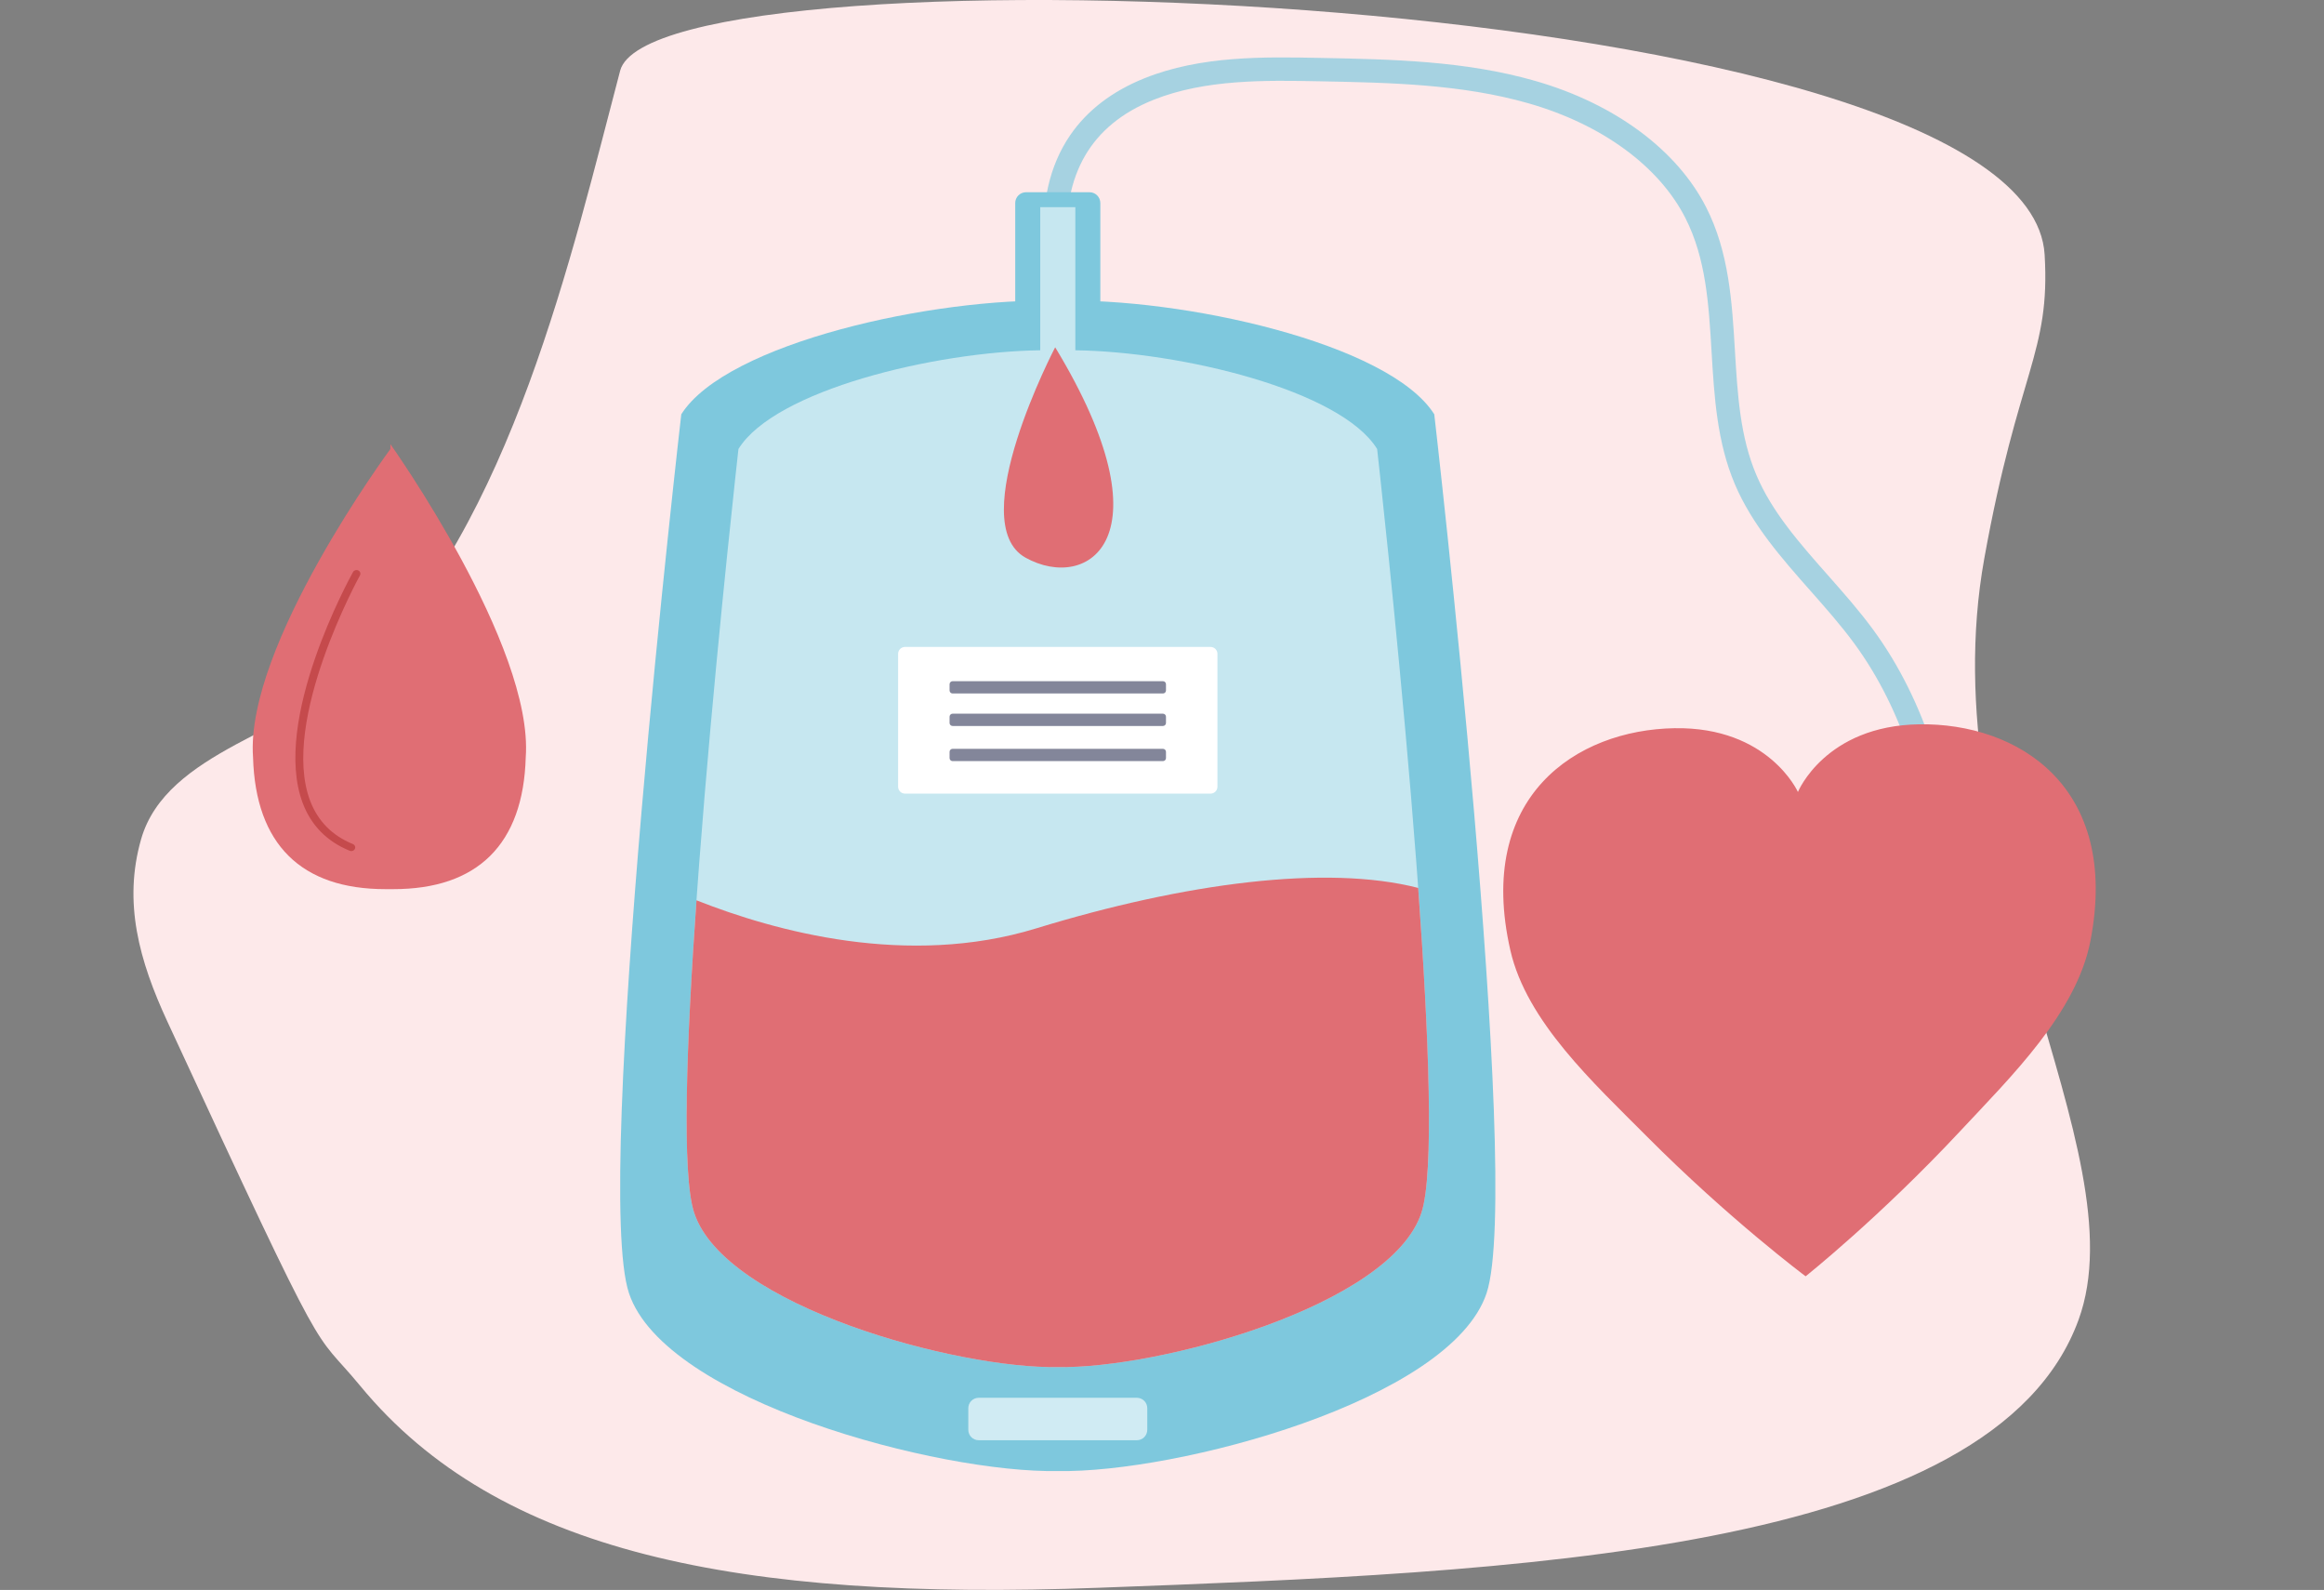 <?xml version="1.0" encoding="UTF-8"?>
<svg xmlns="http://www.w3.org/2000/svg" width="636" height="435" viewBox="0 0 636 435" fill="none">
  <rect x="0" y="0" width="636" height="435" fill="#808080" stroke="none"/>
  <path d="M543.041 152.757C552.321 101.309 561.153 96.692 559.546 69.677C555.203 -3.392 179.274 -16.877 169.715 19.34C156.631 68.914 139.921 143.569 98.632 183.173C80.967 200.123 45.5 205.407 38.6 229.657C33.686 246.917 38.052 262.756 45.82 279.537C91.279 377.747 84.835 362.507 98.632 379.232C136.235 424.811 201.958 438.104 300.621 434.415C413.693 430.191 545.452 425.263 568.83 361.103C585.755 314.661 527.929 236.513 543.041 152.757Z" fill="#FDE9EA"></path>
  <g opacity="0.68">
    <path d="M289.144 71.186C290.907 71.058 292.231 69.527 292.103 67.767C290.674 47.791 298.575 34.192 315.582 27.354C329.812 21.631 346.472 21.96 361.173 22.243C380.249 22.613 399.978 23.002 418.392 28.295C438.422 34.05 454.036 45.483 461.234 59.653C466.883 70.775 467.623 83.185 468.404 96.327C469.126 108.427 469.87 120.938 474.775 132.484C479.488 143.574 487.608 152.762 495.463 161.648C499.568 166.292 503.811 171.092 507.442 176.042C520.964 194.478 528.682 219.006 529.76 246.972C529.979 252.613 529.938 258.272 529.701 263.927H536.104C536.337 258.204 536.373 252.467 536.154 246.725C535.026 217.475 526.883 191.721 512.602 172.253C508.798 167.065 504.455 162.155 500.258 157.406C492.398 148.511 484.973 140.109 480.666 129.979C476.195 119.452 475.515 108.034 474.793 95.943C474.008 82.728 473.19 69.06 466.938 56.75C458.937 41.003 441.889 28.387 420.159 22.142C400.937 16.616 380.788 16.223 361.301 15.844C345.988 15.542 328.639 15.204 313.198 21.411C304.347 24.968 297.506 30.215 292.861 37.003C287.231 45.231 284.828 55.731 285.723 68.219C285.851 69.984 287.381 71.309 289.139 71.181L289.144 71.186Z" fill="#7EC8DD"></path>
  </g>
  <path d="M280.787 52.595H298.168C299.799 52.595 301.123 53.921 301.123 55.553V90.211C301.123 91.843 299.799 93.168 298.168 93.168H280.787C279.156 93.168 277.832 91.843 277.832 90.211V55.553C277.832 53.921 279.156 52.595 280.787 52.595Z" fill="#7EC8DD"></path>
  <path d="M289.478 82.303C255.838 81.325 198.802 93.785 186.444 113.354C186.444 113.354 162.12 323.936 172.136 353.84C182.005 383.305 257.162 403.094 289.478 402.477C321.793 403.094 396.95 383.305 406.819 353.84C416.835 323.936 392.511 113.354 392.511 113.354C380.153 93.79 323.113 81.329 289.478 82.303Z" fill="#7EC8DD"></path>
  <path opacity="0.56" d="M294.282 95.838V56.677H284.678V95.838C255.82 96.213 212.005 106.763 202.09 122.844C202.09 122.844 181.462 305.793 189.956 331.775C198.327 357.373 262.072 374.565 289.482 374.03C316.893 374.565 380.638 357.378 389.009 331.775C397.503 305.793 376.875 122.844 376.875 122.844C366.96 106.763 323.145 96.217 294.287 95.838H294.282Z" fill="white"></path>
  <path opacity="0.64" d="M311.115 382.432H267.844C266.267 382.432 264.989 383.711 264.989 385.289V391.191C264.989 392.768 266.267 394.048 267.844 394.048H311.115C312.691 394.048 313.969 392.768 313.969 391.191V385.289C313.969 383.711 312.691 382.432 311.115 382.432Z" fill="white"></path>
  <path d="M283.522 254.021C248.412 264.781 212.118 254.839 190.604 246.323C187.832 285.456 186.535 321.321 189.955 331.775C198.326 357.374 262.071 374.566 289.482 374.031C316.892 374.566 380.637 357.378 389.008 331.775C392.525 321.02 391.049 283.372 388.113 242.936C362.981 236.477 324.154 241.569 283.526 254.021H283.522Z" fill="#E06E74"></path>
  <path d="M331.283 177.002H247.672C246.628 177.002 245.781 177.849 245.781 178.895V215.244C245.781 216.289 246.628 217.136 247.672 217.136H331.283C332.327 217.136 333.173 216.289 333.173 215.244V178.895C333.173 177.849 332.327 177.002 331.283 177.002Z" fill="white"></path>
  <path opacity="0.62" d="M318.262 186.373H260.692C260.235 186.373 259.865 186.743 259.865 187.2V188.91C259.865 189.367 260.235 189.737 260.692 189.737H318.262C318.719 189.737 319.089 189.367 319.089 188.91V187.2C319.089 186.743 318.719 186.373 318.262 186.373Z" fill="#383C5D"></path>
  <path opacity="0.62" d="M318.262 195.264H260.692C260.235 195.264 259.865 195.634 259.865 196.091V197.801C259.865 198.258 260.235 198.628 260.692 198.628H318.262C318.719 198.628 319.089 198.258 319.089 197.801V196.091C319.089 195.634 318.719 195.264 318.262 195.264Z" fill="#383C5D"></path>
  <path opacity="0.62" d="M318.262 204.877H260.692C260.235 204.877 259.865 205.247 259.865 205.704V207.414C259.865 207.871 260.235 208.241 260.692 208.241H318.262C318.719 208.241 319.089 207.871 319.089 207.414V205.704C319.089 205.247 318.719 204.877 318.262 204.877Z" fill="#383C5D"></path>
  <path d="M280.659 152.579C297.712 162.064 320.514 147.391 288.765 95.019C288.765 95.019 263.606 143.089 280.659 152.579Z" fill="#E06E74"></path>
  <path d="M106.838 121.518C106.838 121.518 146.104 176.687 143.875 207.231C143.195 230.996 130.686 243.315 107.546 243.27C107.212 243.279 106.893 243.27 106.564 243.274C106.235 243.27 105.915 243.274 105.582 243.27C82.442 243.311 69.933 230.996 69.252 207.231C67.024 176.692 106.833 122.858 106.833 122.858V121.518H106.838Z" fill="#E06E74"></path>
  <path d="M98.056 156.071C98.581 156.327 98.782 156.935 98.508 157.424C98.289 157.822 76.615 197.202 84.858 219.047C86.963 224.629 90.9 228.624 96.563 230.932C97.106 231.152 97.353 231.746 97.12 232.253C96.946 232.633 96.553 232.857 96.138 232.857C95.996 232.857 95.85 232.829 95.713 232.774C89.484 230.237 85.155 225.84 82.844 219.715C74.294 197.047 95.704 158.142 96.618 156.496C96.891 156.007 97.531 155.82 98.061 156.071H98.056Z" fill="#C54A4C"></path>
  <path d="M525.239 198.167C499.454 198.564 492.029 216.684 492.029 216.684C492.029 216.684 484.036 198.811 458.252 199.236C431.403 199.675 403.732 217.891 413.336 260.014C417.78 279.509 436.185 296.345 450.525 310.767C473.364 333.723 494.138 349.191 494.138 349.191C494.138 349.191 514.411 333.074 536.506 309.4C550.384 294.53 568.246 277.119 572.068 257.49C580.325 215.084 552.088 197.76 525.239 198.171V198.167Z" fill="#E06E74"></path>
</svg>
